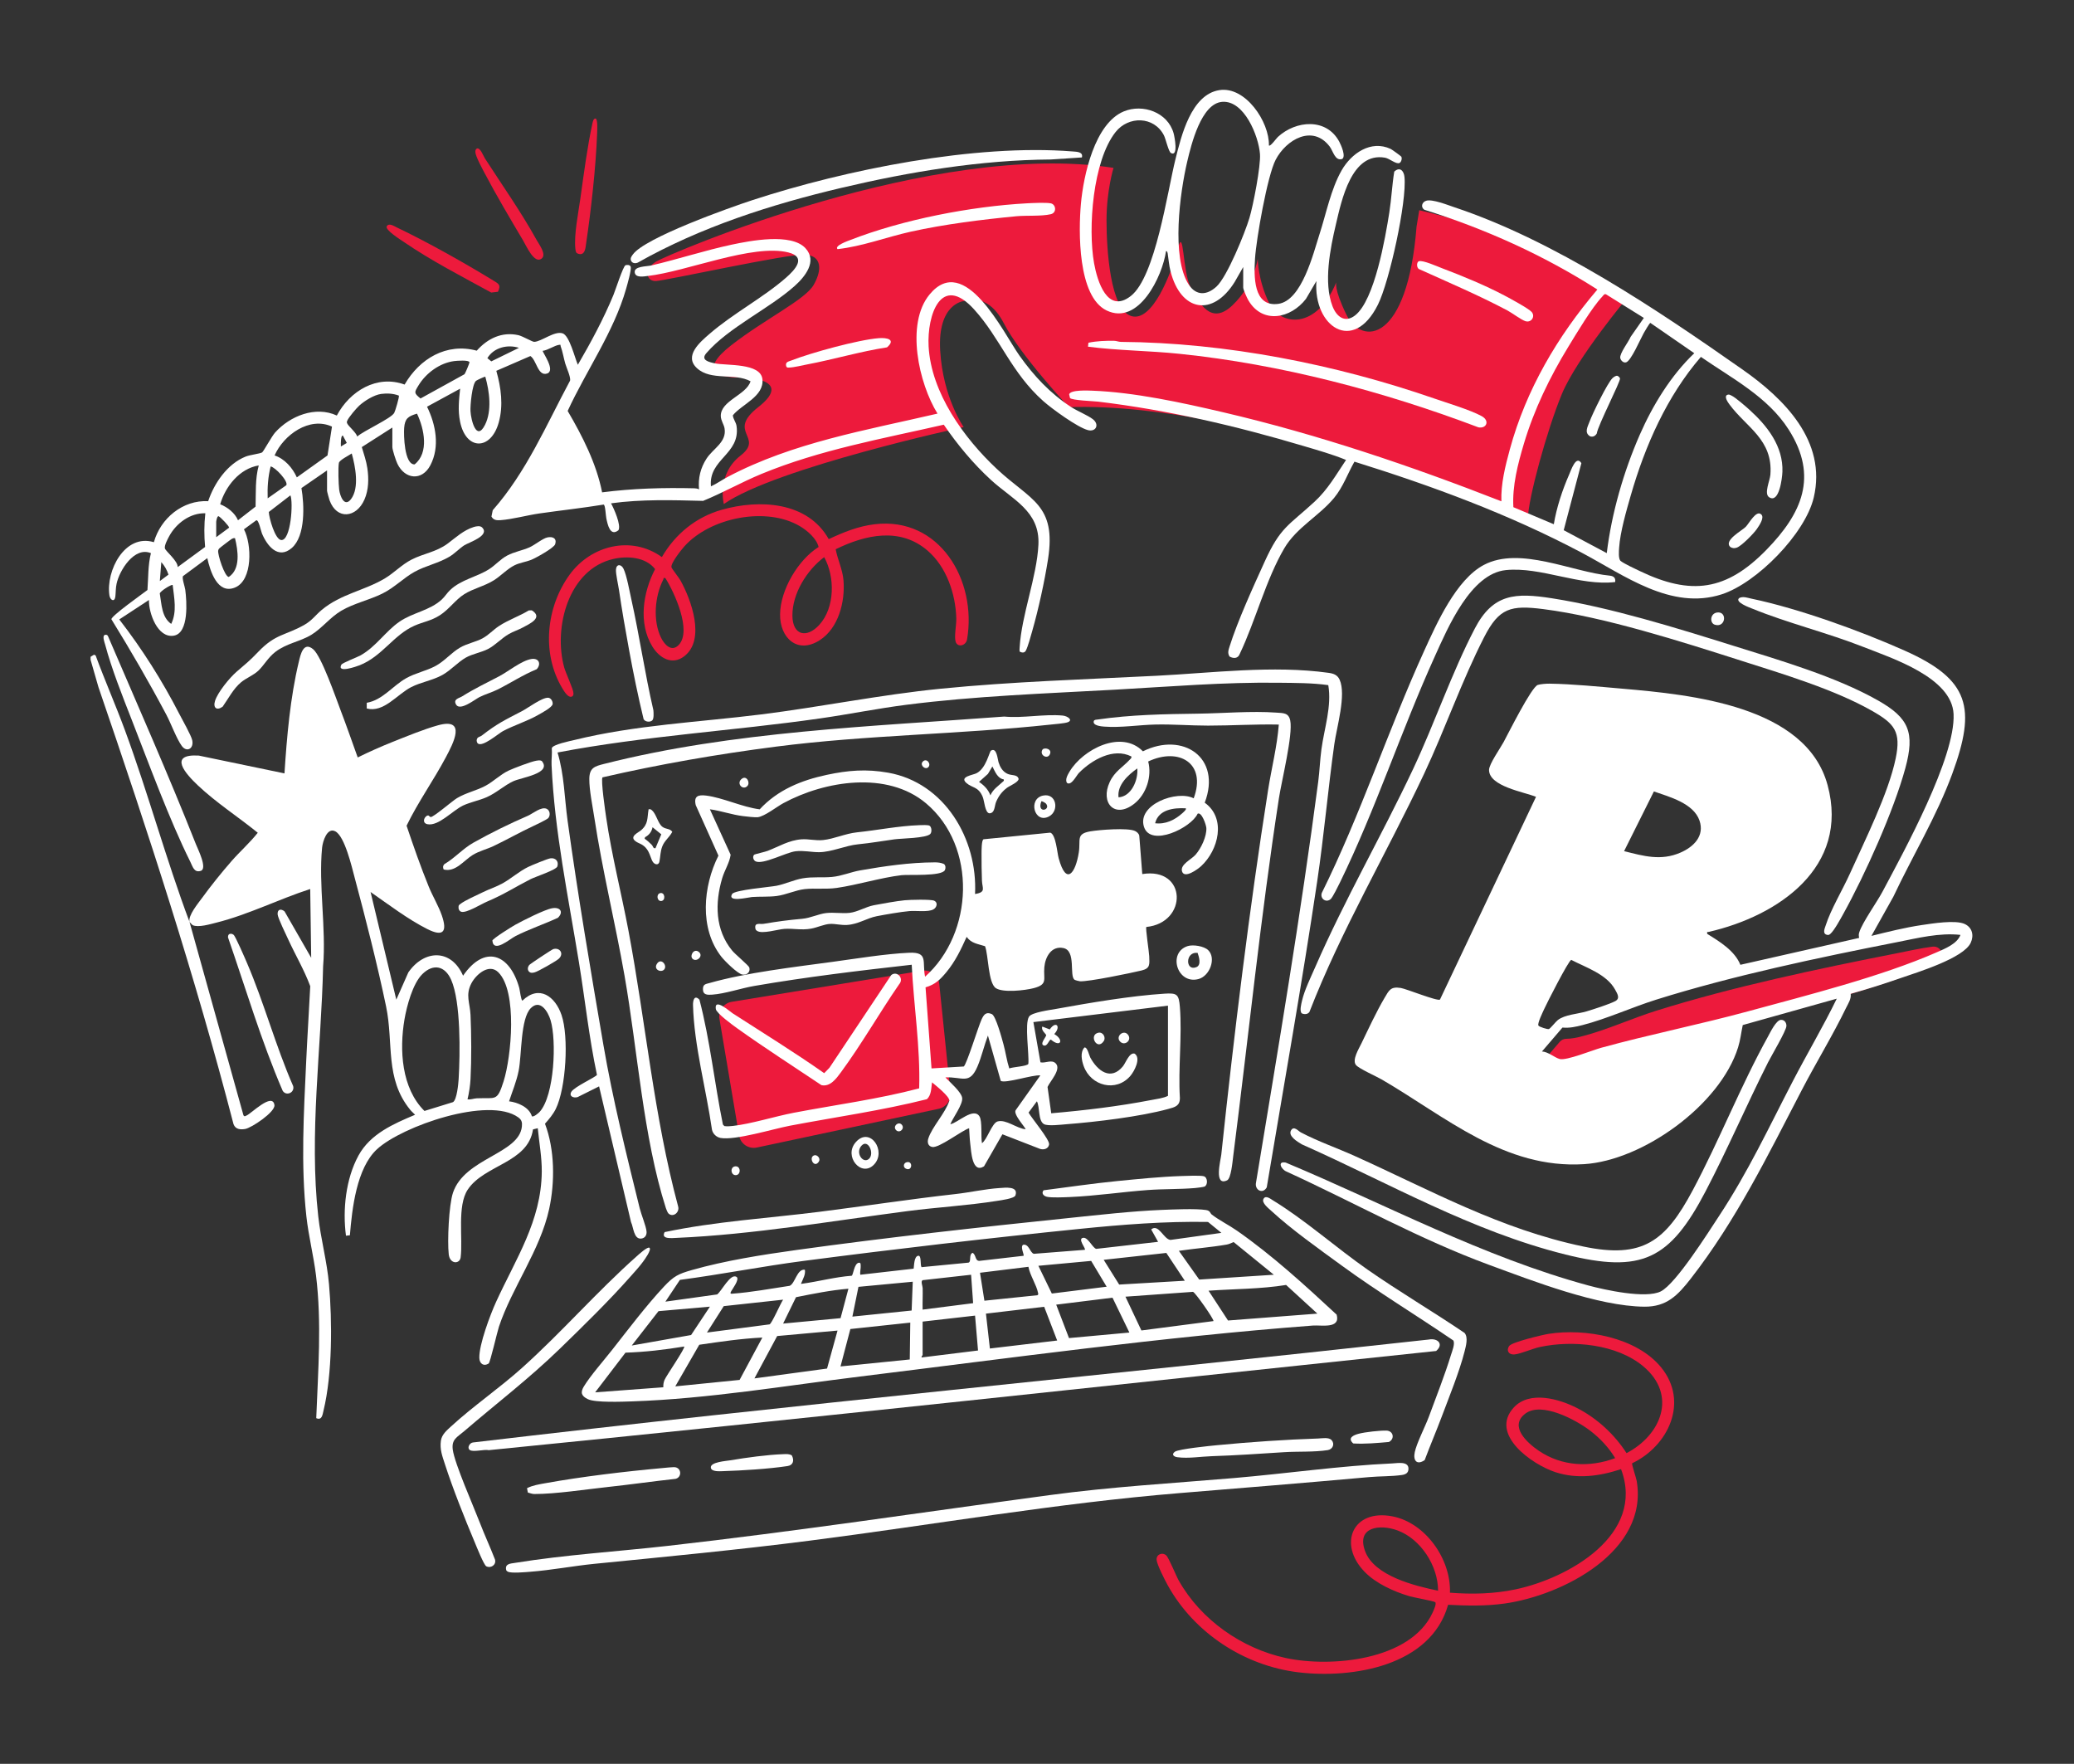 <svg width="608" height="517" viewBox="0 0 608 517" fill="none" xmlns="http://www.w3.org/2000/svg">
<rect x="0" y="0" width="608" height="517" fill="#333333" stroke="none"/>
<g clip-path="url(#clip0_8296_1507)">
<path d="M270.311 284.523L214.511 293.64C212.128 294.029 210.516 296.286 210.916 298.668L216.664 332.812C217.075 335.259 219.441 336.869 221.868 336.352L275.197 324.995C277.375 324.53 278.853 322.499 278.625 320.283L275.348 288.382C275.091 285.885 272.787 284.119 270.311 284.523Z" fill="#ED1A3C"/>
<path d="M477.435 86.794C477.435 86.794 462.287 104.839 457.868 115.483C453.45 126.126 447.927 146.498 447.927 151.868C447.927 151.868 366.823 117.593 313.334 119.333C313.334 119.333 299.132 104.17 294.24 94.693C289.349 85.216 282.5 88.259 282.5 88.259C282.5 88.259 274.808 88.945 275.62 102.77C276.432 116.594 282.5 125.176 282.5 125.176C282.5 125.176 227.338 137.129 212.19 147.738C212.19 147.738 209.982 139.076 217.081 133.548C224.181 128.021 212.82 126.758 222.288 119.333C231.756 111.908 221.5 110.604 216.293 110.624C211.086 110.645 204.459 108.908 214.4 101.168C224.341 93.427 236.017 87.899 238.543 83.479C241.069 79.059 240.908 74.949 236.02 74.633C231.131 74.318 195.251 82.234 192.311 82.374C189.37 82.514 188.681 78.898 192.311 76.688C195.941 74.478 273.73 40.992 326.431 49.207C326.431 49.207 324.384 55.878 324.381 64.545C324.378 73.213 325.485 90.746 331.638 92.641C337.792 94.535 343.332 80.296 345.224 73.028C347.116 65.761 346.582 79.737 349.091 84.318C351.599 88.899 354.993 95.482 361.304 89.481C367.614 83.479 368.713 75.852 368.713 75.852C368.713 75.852 368.721 81.985 372.033 88.814C375.345 95.643 386.004 96.721 391.757 82.69C391.757 82.69 390.922 84.552 394.756 92.325C399.213 101.358 412.585 100.539 415.269 66.422L416.058 61.622C416.058 61.622 456.572 70.573 477.438 86.797L477.435 86.794Z" fill="#ED1A3C"/>
<path d="M566.499 277.478C569.407 277.098 570.514 281.175 567.825 282.348C567.801 282.359 567.775 282.368 567.752 282.38C551.398 289.536 529.831 294.944 512.425 299.685C498.151 303.57 483.592 306.456 469.373 310.367C466.865 311.057 459.228 314.17 457.248 313.659C456.585 313.486 455.837 313.045 455.052 312.6C453.659 311.811 453.332 309.934 454.377 308.712L457.242 305.365C457.721 304.807 458.419 304.488 459.152 304.482C460.784 304.474 462.306 304.123 463.921 303.708C470.968 301.901 478.447 298.472 485.526 296.254C507.922 289.229 533.014 283.947 556.099 279.404C559.502 278.735 562.997 277.931 566.499 277.475V277.478Z" fill="#ED1A3C"/>
<path d="M55.553 270.222C55.121 268.299 58.041 264.838 59.203 263.236C61.776 259.69 64.992 255.697 67.877 252.396C70.347 249.572 73.233 247.041 75.566 244.085C69.81 239.414 63.412 235.304 58.012 230.206C54.578 226.964 49.046 220.927 58.275 221.468L83.396 226.689C84.091 215.914 85.081 204.473 87.601 193.966C88.092 191.917 88.93 187.883 91.818 190.309C94.248 192.353 98.471 204.581 99.858 208.211C101.604 212.78 103.208 217.414 104.866 222.015C108.181 220.384 111.583 218.858 115.017 217.49C119.065 215.879 124.298 213.716 128.419 212.585C136.909 210.249 132.846 217.931 130.726 221.918C127.14 228.668 122.543 235.096 119.188 242.022C121.22 248.035 123.3 254.025 125.694 259.897C126.822 262.663 128.548 265.513 129.52 268.313C131.176 273.081 129.979 274.695 125.259 272.312C119.576 269.448 113.864 265.089 108.636 261.453L116.177 293.003L119.705 285.02C124.371 278.296 132.271 278.048 135.752 285.987C142.083 276.785 149.411 279.527 152.22 289.562C152.404 290.22 152.749 293.295 153.155 293.293C158.049 288.56 162.757 292.033 164.623 297.522C166.799 303.924 165.937 318.929 162.923 325.045C162.149 326.618 160.926 328.073 159.763 329.371C162.643 336.966 162.704 346.455 160.99 354.356C158.364 366.464 150.094 377.371 146.257 388.889C145.748 390.409 143.713 399.354 143.249 399.658C141.818 400.596 140.565 399.725 140.518 398.033C140.413 394.133 143.719 385.34 145.418 381.618C151.16 369.04 158.709 357.882 158.823 343.415C158.858 339.185 158.058 334.885 157.649 330.69L156.25 331.035C154.802 340.889 141.955 341.368 137.107 348.706C133.962 353.465 135.74 363.05 135.042 368.537C134.783 370.58 131.877 370.595 131.55 367.648C131.115 363.757 131.579 353.251 132.788 349.615C136.173 339.454 152.121 338.238 152.991 330.225C153.125 328.991 152.953 328.252 151.951 327.524C143.301 321.239 117.859 330.085 110.529 336.837C104.51 342.386 103.205 354.333 102.574 362.068L101.423 362.199C100.413 354.59 101.359 345.508 105.103 338.676C108.572 332.347 115.35 329.412 121.682 326.749C121.226 326.24 120.674 325.811 120.242 325.279C112.769 316.108 115.429 305.766 113.183 294.997C110.64 282.798 107.205 269.313 103.97 257.243C103.134 254.13 101.084 245.144 98.295 243.673C95.874 242.396 94.598 246.69 94.423 248.459C93.343 259.427 95.655 272.064 94.721 283.234C94.186 307.397 90.589 332.397 93.296 356.514C94.043 363.182 95.86 369.721 96.45 376.418C97.411 387.328 97.437 402.727 94.858 413.374C94.546 414.66 94.414 416.408 92.709 415.674C93.243 401.704 94.359 387.775 92.639 373.825C91.923 368.028 90.454 362.334 89.815 356.511C88.153 341.365 89.07 326.115 89.768 310.961C90.104 303.682 90.586 296.374 90.951 289.057C89.198 284.315 86.605 279.957 84.508 275.382C83.878 274.008 81.454 269.079 81.386 268.001C81.29 266.498 82.365 266.273 83.416 267.135L91.228 280.734L90.939 260.578C81.705 263.563 72.891 268.053 63.45 270.427C61.662 270.877 58.138 271.938 56.487 271.175C56.35 271.111 55.571 270.284 55.556 270.219L71.367 326.892C71.708 327.401 71.895 327.117 72.295 326.957C73.621 326.422 79.894 320.072 80.452 323.893C80.75 325.925 73.712 330.608 71.875 330.912C70.438 331.149 69.051 331.035 68.461 329.523C57.229 286.195 43.372 243.7 28.867 201.424L26.551 193.385V192.508L27.561 191.897L28.031 192.107C30.736 199.474 33.919 206.694 36.632 214.055C43.454 232.571 48.67 251.858 55.556 270.219L55.553 270.222ZM123.814 285.517C120.984 288.303 119.237 294.909 118.574 298.791C117.053 307.728 117.681 318.962 124.43 325.63L132.794 323.045C133.939 322.376 134.374 317.632 134.455 316.246C134.888 308.906 135.133 293.67 132.256 287.177C130.457 283.111 127.041 282.339 123.814 285.517ZM137.055 322.221C137.998 322.376 138.88 321.958 139.797 321.92C145.389 321.683 145.711 322.987 147.629 316.953C149.907 309.791 151.753 290.556 146.058 284.964C143.357 282.313 139.578 285.596 138.208 288.183C136.374 291.647 137.776 293.918 137.937 297.525C138.194 303.258 138.237 310.534 137.937 316.249C137.834 318.175 137.513 320.347 137.052 322.221H137.055ZM155.917 327.179C156.396 327.524 157.865 326.276 158.224 325.872C162.538 321.052 163.209 304.962 161.399 299.013C160.631 296.488 158.364 292.749 155.616 295.488C152.553 298.537 152.988 309.078 152.051 313.808C151.417 317.012 150.225 319.786 149.235 322.803C151.791 323.121 155.117 324.51 155.92 327.176L155.917 327.179Z" fill="white"/>
<path d="M575.989 270.839C573.276 269.568 566.448 270.684 563.309 271.149C558.365 271.883 553.462 273.125 548.617 274.315L555.044 262.824C560.71 250.797 567.73 239.292 572.324 226.768C579.409 207.454 577.385 199.19 558.379 190.71C545.372 184.91 527.33 178.38 513.467 175.477C512.293 175.231 511.072 174.735 509.916 175.249C508.254 176.439 513.122 178.166 513.739 178.418C524.051 182.633 535.688 185.454 546.368 189.666C554.662 192.938 572.21 198.588 572.698 209.302C573.276 221.992 558.169 249.514 551.855 261.365C550.191 264.487 545.974 270.363 545.063 273.23C544.838 273.953 544.893 274.204 545.01 274.911L510.196 282.792C508.549 278.674 504.093 275.955 500.471 273.725C500.396 272.953 500.457 273.251 500.901 273.152C521.27 268.486 542.262 254.218 535.77 230.139C529.488 206.829 495.609 203.596 475.669 201.865C468.908 201.278 460.915 200.477 454.216 200.386C453.375 200.374 451.547 200.503 450.796 200.763C448.918 201.415 442.163 214.976 440.77 217.543C439.792 219.346 436.521 223.98 436.518 225.672C436.507 230.513 446.918 232.162 450.288 233.556L422.13 292.989C421.388 293.535 412.256 289.832 410.632 289.577C407.656 289.11 407.218 290.238 405.863 292.524C403.577 296.377 401.083 301.735 399.091 305.86C398.332 307.438 396.311 310.666 397.496 312.151C398.37 313.241 403.466 315.469 405.127 316.442C423.867 327.366 441.086 342.681 464.367 341.225C481.626 340.15 504.3 323.838 509.533 306.968C510.217 304.766 510.421 302.682 510.894 300.452L538.457 292.72C534.441 300.952 529.76 308.836 525.543 316.959C518.443 330.646 512.553 343.336 504.008 356.324C500.787 361.217 491.345 376.24 486.88 378.511C482.517 380.733 470.459 378.096 465.594 376.772C434.597 368.333 406.374 353.091 376.914 340.76C374.297 340.252 375.629 342.824 377.185 343.415C396.98 352.474 416.038 363.205 436.504 370.727C449.453 375.486 468.444 382.873 482.032 383.001C488.597 383.066 491.848 379.666 495.65 374.787C508.917 357.771 518.259 338.626 528.154 319.59C532.344 311.528 537.286 303.477 541.216 295.354C541.868 294.009 542.706 292.863 542.545 291.287C547.486 289.913 552.393 288.35 557.24 286.663C562.047 284.991 575.63 280.875 577.724 276.329C578.72 274.163 578.177 271.871 575.98 270.839H575.989ZM484.845 231.978C489.371 233.559 496.465 235.436 498.211 240.511C499.768 245.033 496.491 248.237 492.627 249.909C486.898 252.394 481.834 250.917 476.107 249.479L484.845 231.978ZM450.998 300.61C450.621 300.007 452.265 296.69 452.65 295.827C453.413 294.126 459.814 281.538 460.617 281.348C464.898 283.573 470.964 285.532 473.438 290.001C474.139 291.273 475.044 292.644 473.496 293.451C471.799 294.336 467.144 295.833 465.144 296.432C462.495 297.224 458.707 297.385 456.669 298.999C456.05 299.487 454.499 301.457 454.076 301.618C453.675 301.77 451.237 300.993 451 300.61H450.998ZM567.751 279.13C551.397 286.286 529.83 291.694 512.425 296.435C498.15 300.32 483.592 303.205 469.372 307.117C466.864 307.807 459.227 310.92 457.247 310.408C455.758 310.022 453.839 308.271 452.031 308.198L458.039 301.186C460.109 301.381 461.943 300.966 463.92 300.461C470.967 298.654 478.446 295.225 485.525 293.006C507.921 285.982 533.013 280.699 556.099 276.157C562.17 274.964 568.536 273.339 574.716 274.026C573.752 276.642 570.198 278.06 567.748 279.13H567.751Z" fill="white"/>
<path d="M285.843 262.04C289.172 261.502 287.934 260.377 287.861 258.108C287.776 255.518 287.715 252.788 287.744 250.21C287.753 249.418 287.712 246.19 288.348 245.995L307.9 244.056C309.53 244.594 309.892 249.853 310.345 251.525C312.596 259.833 315.315 255.843 316.253 249.874C316.84 246.126 315.336 244.407 319.666 243.671C322.239 243.232 330.667 242.563 332.744 243.574C333.284 243.837 333.871 244.337 333.982 244.957L334.861 256.197C348.009 254.08 348.254 270.491 336.047 271.705C335.769 272.032 336.862 279.109 336.9 280.284C336.978 282.693 337.23 283.833 334.639 284.459C331.573 285.201 319.033 287.803 316.571 287.616C316.285 287.595 315.248 287.323 315.035 287.186C313.373 286.122 315.572 278.671 311.732 277.881C308.213 277.159 306.414 280.498 306.148 283.514C305.833 287.075 307.302 288.537 302.962 289.653C300.474 290.293 294.037 291.033 291.94 289.633C289.657 288.11 289.788 280.024 288.772 277.343C286.707 276.659 284.774 276.551 283.375 274.604C281.681 278.34 280.066 281.778 277.42 284.961C275.584 287.171 274.17 288.557 271.326 289.399L273.078 313.162L282.528 312.598C283.387 311.972 286.786 300.922 287.732 298.85C288.354 297.482 289.017 296.447 290.769 297.245C291.946 297.78 293.739 304.512 294.172 306.085C294.811 308.426 295.127 310.864 295.871 313.171C296.844 312.726 301.216 312.557 301.467 311.806C301.73 308.947 300.322 300.066 301.665 297.985C302.48 296.722 307.903 296.026 309.571 295.722C319.374 293.945 331.535 291.878 341.385 291.252C345.053 291.018 345.588 291.413 345.888 295.181C346.569 303.72 345.348 313.153 345.888 321.789C345.929 324.194 344.384 324.522 342.457 325.051C334.274 327.299 321.241 328.86 312.666 329.518C311.104 329.637 307.188 330.14 306.031 329.485C304.282 328.494 304.872 324.446 303.969 322.8L301.525 326.115C302.439 327.734 307.754 334.063 307.547 335.44C307.354 336.712 306.023 337.098 304.904 336.756L293.862 332.467L288.465 341.865C284.952 344.067 284.713 337.463 284.426 335.18C284.248 333.759 284.21 332.131 284.096 330.687C281.83 331.447 275.289 336.551 273.294 336.191C272.015 335.96 271.793 334.762 272.14 333.692C273.256 330.254 277.131 326.282 278.302 322.625C278.37 321.347 274.325 318.167 273.221 317.249C272.976 318.927 273.066 320.914 271.737 322.18C258.54 325.507 244.975 327.41 231.594 329.95C226.667 330.886 215.503 334.321 211.222 333.54C210.027 333.321 208.952 332.327 208.716 331.096C207.031 319.353 203.471 306.459 203.158 294.614C203.12 293.164 203.579 291.501 205.045 293.018C208.179 305 209.443 317.462 211.925 329.614L212.352 330.061C213.187 330.187 214.01 330.111 214.843 330.02C220.222 329.427 227.152 327.217 232.753 326.15C244.981 323.82 257.445 322.177 269.46 319.011C269.825 306.944 267.865 294.845 267.272 282.772C251.847 284.508 236.395 286.353 221.095 288.993C217.246 289.656 212.553 291.276 208.824 291.536C207.396 291.635 206.07 291.667 206.07 289.931C206.07 288.455 206.87 288.452 208.047 288.119C218.692 285.09 232.838 283.45 243.968 281.939C250.959 280.989 259.627 279.559 266.536 279.258C272.26 279.01 270.283 281.965 271.188 286.28C285.451 273.584 286.477 248.079 271.472 235.459C260.079 225.877 241.83 228.838 229.667 235.401C227.669 236.479 224.211 239.256 222.15 239.531C221.411 239.631 218.765 239.324 217.86 239.213C214.565 238.815 211.391 237.655 208.108 237.207L214.189 250.531C213.867 252.899 212.419 255.051 211.73 257.36C209.534 264.721 209.63 272.564 214.662 278.659C215.526 279.705 219.486 282.997 219.658 283.573C220.056 284.912 218.928 285.903 217.605 285.645C216.157 285.365 212.454 281.676 211.467 280.419C204.969 272.149 206.099 259.754 210.611 250.792L203.956 235.985C203.328 233.308 204.697 232.904 207.019 233.194C211.937 233.808 217.629 236.582 222.71 237.219C227.99 231.516 234.877 228.721 242.326 227.125C248.617 225.78 253.973 225.345 260.371 226.482C276.909 229.423 286.628 245.872 285.837 262.037L285.843 262.04ZM342.396 294.763L302.942 299.584L305.012 311.379C306.478 311.712 308.268 310.455 309.492 311.689C311.221 313.431 307.804 316.945 307.091 318.602L308.172 326.314C318.005 325.463 327.829 324.291 337.519 322.423C339.107 322.116 341.032 321.897 342.396 321.201V294.763ZM304.983 315.214C302.839 314.939 294.759 317.652 293.377 316.819L289.613 303.527C288.515 306.406 287.753 309.774 286.558 312.577C284.202 318.105 282.084 315.539 277.137 315.799C278.364 317.082 281.836 320.073 282.064 321.809C282.315 323.712 279.33 327.65 278.589 329.523C280.755 329.141 285.364 324.452 287.128 327.205C288.013 328.588 287.499 333.207 287.872 335.078C289.35 334.087 290.778 329.205 292.425 328.711C294.878 327.977 298.152 330.81 300.632 330.982C300.886 330.78 296.812 326.498 297.787 325.352L304.983 315.211V315.214Z" fill="white"/>
<path d="M95.867 137.884L88.368 143.058C89.209 147.902 89.609 157.104 85.526 160.627C81.537 164.07 78.295 159.966 76.791 156.365C76.476 155.608 75.851 152.328 75.135 152.494L71.514 155.146C73.824 159.458 74.148 170.057 68.892 172.209C63.766 174.308 61.617 167.403 60.77 163.594L53.659 168.856C53.279 169.464 54.191 171.931 54.313 172.875C54.742 176.149 55.452 185.524 50.987 186.313C46.209 187.155 43.572 179.686 43.66 175.866L34.966 181.56C41.624 190.152 47.526 199.468 52.514 209.162C53.352 210.793 56.062 215.569 56.357 216.975C56.88 219.46 54.725 220.638 53.276 218.618C51.708 216.435 50.125 212.056 48.744 209.454C43.712 199.968 38.295 190.646 32.664 181.519C32.501 180.604 41.884 173.986 43.224 172.94C43.499 169.332 43.353 165.672 44.244 162.135C39.408 160.107 35.007 167.163 34.171 171.124C33.897 172.428 33.955 173.615 33.815 174.854C33.617 176.605 32.294 175.942 32.08 174.53C30.991 167.304 36.595 156.327 45.111 158.923C47.074 151.892 53.621 146.502 61.027 146.902C62.806 141.573 66.669 135.981 71.984 133.838C73.336 133.295 76.219 132.996 76.847 132.599C77.232 132.353 79.685 127.846 80.643 126.782C85.021 121.908 92.491 118.903 98.738 121.797C102.558 114.627 110.466 109.751 118.614 112.718C122.983 105.135 130.911 100.393 139.757 102.785C142.94 99.215 147.111 97.181 151.923 98.23C153.185 98.505 156.062 100.215 156.605 100.198C158.748 100.124 162.513 96.932 164.919 97.701C166.963 98.356 168.505 104.933 169.399 106.918C173.233 100.335 176.907 93.53 179.833 86.461C180.385 85.128 182.684 77.978 183.37 77.747C183.858 77.583 184.69 77.601 184.883 78.188C185.166 79.042 183.881 83.474 183.545 84.649C179.95 97.266 171.864 108.614 166.414 120.453C170.719 127.778 174.857 135.905 176.51 144.312C185.519 143.152 194.549 142.903 203.643 143.128C204.137 143.14 204.493 143.222 204.928 143.438C204.627 140.135 205.34 137.171 207.133 134.408C209.058 131.441 213.102 129.605 212.404 125.539C212.209 124.399 211.33 123.259 211.303 121.952C211.216 117.424 218.803 115.796 220.024 111.753C215.368 109.224 208.5 111.706 204.35 107.947C200.375 104.349 205.238 100.253 207.986 97.874C214.963 91.831 223.779 87.239 230.461 81.363C233.04 79.095 236.57 75.347 231.103 73.991C220.651 71.395 201.292 79.583 189.958 80.878C188.808 81.009 186.325 81.535 186.077 79.884C185.794 78.001 189.447 78.15 190.96 77.8C198.813 75.975 206.639 73.388 214.501 71.713C219.93 70.559 231.924 68.223 236.112 72.739C239.713 76.624 235.925 81.173 232.929 83.848C225.423 90.545 213.605 95.947 207.066 103.515C205.305 105.553 207.808 106.123 209.557 106.497C212.95 107.222 222.988 106.304 223.505 111.151C224.042 116.205 217.445 118.497 214.834 121.733C214.933 122.891 215.766 123.718 215.929 124.911C217.065 133.181 207.659 134.525 208.415 142.558C210.115 141.775 211.683 140.652 213.339 139.778C232.461 129.678 253.984 126.097 274.833 121.23C269.378 112.455 265.391 94.936 272.505 86.315C282.849 73.786 294.142 97.581 298.841 104.208C303.058 110.157 307.877 115.328 314.013 119.31C315.864 120.511 318.822 121.689 320.353 122.856C322.388 124.408 321.302 126.694 318.913 126.065C315.873 125.267 308.382 119.824 305.862 117.585C296.406 109.172 293.278 99.192 285.571 90.697C275.873 80.004 271.734 92.369 272.225 101.51C272.958 115.153 282.616 128.462 292.23 137.451C302.135 146.712 309.737 147.829 307.226 163.939C306.207 170.467 304.413 178.634 302.594 184.98C302.176 186.439 301.37 189.474 300.737 190.684C300.345 191.429 299.63 191.347 298.946 191.014C298.83 190.605 298.888 190.172 298.914 189.754C299.463 180.268 303.961 169.101 304.416 159.648C304.892 149.752 296.777 146.432 290.495 140.664C285.262 135.861 280.685 130.342 276.67 124.478C258.666 128.597 240.364 131.842 223.218 138.916C217.407 141.313 211.914 144.45 206.114 146.809C197.107 146.584 188.06 146.3 179.124 147.528C179.956 149.022 182.164 153.956 181.299 155.415C178.855 157.362 178.148 153.775 177.751 151.971C177.57 151.141 177.462 147.984 176.96 147.893C170.713 148.919 164.408 149.595 158.144 150.495C154.578 151.007 150.171 152.217 146.743 152.462C145.659 152.541 144.663 152.494 144.074 151.407L144.447 149.551C154.327 138.323 160.106 124.65 167.106 111.592C167.384 110.56 166.07 107.824 165.705 106.553C165.243 104.951 164.928 103.001 164.358 101.481C164.239 101.159 164.528 100.99 163.903 101.074C162.554 101.256 160.591 102.659 159.108 102.828C158.889 103.127 163.05 108.643 160.355 109.491C157.659 110.338 157.297 105.532 155.486 104.357L145.496 108.692C146.895 113.63 147.607 118.819 146.2 123.858C143.913 132.052 136.592 132.114 134.871 123.581C134.194 120.216 134.547 117.275 134.889 113.928L125.188 119.21C127.755 124.437 129.007 130.971 126.154 136.387C123.704 141.038 118.719 140.53 116.505 135.946C116.076 135.054 115.019 131.874 115.019 131.014V125.317L106.065 131.044C106.664 133.072 107.382 135.122 107.689 137.229C108.136 140.302 108.095 143.555 106.833 146.435C104.482 151.807 98.735 152.465 96.609 146.636C96.469 146.256 95.876 144.093 95.876 143.868V137.878L95.867 137.884ZM152.131 101.954C148.799 100.882 144.769 101.849 142.873 104.977L144.024 105.921L152.131 101.957V101.954ZM133.219 105.828C128.943 106.351 124.858 109.362 122.658 113.013C121.447 115.024 121.283 115.182 123.275 116.799L136.177 109.683C136.375 109.479 137.669 106.38 137.634 106.193C137.494 105.459 133.969 105.737 133.221 105.828H133.219ZM142.269 110.423C142.134 110.324 139.81 111.411 139.55 111.624C138.388 112.583 137.833 118.839 137.926 120.499C138.075 123.13 139.664 129.547 142.19 124.507C144.243 120.409 143.487 114.688 142.272 110.423H142.269ZM111.748 115.463C109.619 115.755 106.891 117.465 105.303 118.903C104.482 119.643 102.172 122.364 101.81 123.291C101.661 123.671 101.62 123.747 101.801 124.145C102.172 124.957 104.359 126.717 104.73 127.948C106.599 126.261 114.572 122.715 115.556 121.049C115.851 120.546 117.139 116.24 116.92 115.954C115.334 115.331 113.427 115.232 111.748 115.463ZM122.247 121.242C119.648 122.014 118.698 122.642 118.479 125.454C118.328 127.398 118.494 136.203 121.543 136.121C125.859 132.675 124.338 125.65 122.247 121.239V121.242ZM97.319 125.039C90.707 122.005 83.134 127.486 80.494 133.496C83.456 134.467 85.763 137.13 87.018 139.924L96.01 133.496L97.321 125.036L97.319 125.039ZM99.929 130.871L101.664 129.83L100.505 127.661C100.081 127.635 99.991 128.717 99.964 129.009C99.903 129.632 99.915 130.251 99.932 130.871H99.929ZM103.115 132.917C102.295 133.493 99.506 134.844 99.345 135.692C99.082 137.08 99.237 141.959 99.43 143.5C99.666 145.4 100.975 148.832 102.905 146.288C105.417 142.982 104.158 136.642 103.115 132.917ZM75.854 136.425C70.235 137.34 66.088 142.561 64.549 147.803C66.657 148.636 68.854 150.322 69.771 152.492L74.925 148.487C75.045 144.435 74.767 140.372 75.854 136.425ZM83.934 142.219C84.58 141.094 80.696 136.934 79.341 136.718C78.567 139.77 78.359 142.924 78.47 146.066L83.934 142.222V142.219ZM85.135 145.186L78.803 150.065C78.85 151.746 80.632 158.139 82.433 158.291C85.298 158.534 86.002 147.124 85.135 145.186ZM60.195 150.445C55.75 150.308 51.656 153.389 49.603 157.16C49.162 157.973 48.116 159.902 48.344 160.753C48.56 161.554 52.219 164.486 52.076 166.222L60.128 160.32C59.821 157.023 59.824 153.737 60.192 150.445H60.195ZM63.384 157.455L67.154 154.672C67.256 154.254 64.625 151.55 64.105 151.322C63.644 151.118 63.384 152.781 63.384 152.927V157.455ZM68.892 157.748C68.559 157.698 68.328 157.748 68.03 157.9C67.732 158.052 64.377 160.601 64.234 160.794C64.079 161.001 63.991 161.144 63.956 161.413C63.796 162.594 65.802 168.908 67.052 169.119C70.609 166.792 69.765 161.331 68.894 157.748H68.892ZM46.855 170.312L49.392 168.426C48.954 167.093 48.233 165.807 47.287 164.763L46.857 170.312H46.855ZM50.622 171.478C50.324 171.165 46.892 173.32 46.843 173.96C47.389 177.067 47.363 180.908 50.19 182.87C51.939 179.304 51.048 175.246 50.622 171.478Z" fill="white"/>
<path d="M355.259 356.014C357.461 357.703 360.294 359.098 362.622 360.723C373.071 368.017 382.509 376.681 391.843 385.331C393.037 389.573 387.377 388.339 384.878 388.529C340.649 391.876 296.142 398.056 252.089 403.476C230.025 406.191 207.606 409.995 185.355 410.755C182.514 410.851 174.541 411.176 172.339 410.109C170.426 409.182 170.082 408.156 171.159 406.384C173.101 403.192 176.974 398.804 179.409 395.709C184.12 389.719 189.47 382.642 194.619 377.14C197.501 374.065 198.78 373.416 202.825 372.261C212.535 369.493 223.507 367.768 233.527 366.377C259.833 362.723 287.101 359.72 313.539 356.99C322.259 356.09 331.788 354.997 340.497 354.637C343.785 354.502 350.549 354.193 353.542 354.666C354.85 354.874 354.696 355.581 355.253 356.011L355.259 356.014ZM358.06 361.366L354.138 358.162C341.545 357.937 328.956 358.934 316.442 360.203C289.522 362.933 262.392 366.084 235.559 369.586C223.419 371.171 211.437 373.547 199.315 375.146L195.063 381.525L210.216 379.412C211.475 378.578 214.109 373.124 215.908 374.261C216.997 374.948 214.483 378.058 214.208 378.757C214.039 379.186 214.276 379.221 214.641 379.195C220.271 378.786 225.916 377.719 231.494 376.883C233.118 376.187 233.641 371.837 235.956 372.176C236.175 373.58 235.442 374.749 234.943 375.977C234.78 376.374 234.674 376.336 235.223 376.26C240.039 375.608 244.802 374.293 249.676 373.933C250.144 373.735 250.389 370.306 251.761 370.124C252.381 370.042 252.281 370.604 252.313 370.966C252.386 371.779 252.051 372.767 252.2 373.638L267.838 371.858C267.993 370.899 267.949 368.274 269.164 368.075C270.207 367.906 269.693 370.762 270.151 371.419L283.921 370.089C284.829 369.797 283.921 367.73 285.121 367.213C286.204 367.818 285.787 369.619 287.142 369.569L300.056 368.084C300.336 367.827 298.987 365.4 299.945 364.851C301.662 364.515 301.968 367.277 303.099 367.502L318.036 366.33C318.413 365.988 315.706 362.971 317.61 362.805C319.012 362.682 320.393 365.918 321.389 366.049L339.501 363.991L337.474 360.358C339.647 358.542 341.116 363.228 343.119 363.433L358.063 361.36L358.06 361.366ZM373.433 373.638L361.64 364.053C360.931 364.342 360.364 364.667 359.579 364.801C354.961 365.596 350.225 365.944 345.59 366.631L351.559 375.053L373.433 373.638ZM347.33 375.392L341.913 367.245L323.55 369.262L328.091 376.517L347.333 375.392H347.33ZM324.417 377.143L319.879 369.581L304.407 371.016L308.347 379.145L324.417 377.146V377.143ZM301.489 371.311L287.291 373.056L288.581 381.25L304.127 379.639C304.497 379.379 304.354 379.221 304.29 378.888C303.881 376.71 301.887 373.673 301.489 371.311ZM284.683 373.638L270.455 375.231C269.856 375.626 270.461 376.874 270.481 377.57C270.539 379.663 270.408 381.771 270.469 383.861L285.276 381.972L284.68 373.635L284.683 373.638ZM267.572 375.684L251.659 377.184L249.881 385.907L267.251 384.127L267.575 375.684H267.572ZM386.195 385.03L377.025 376.631C369.54 377.842 361.865 377.783 354.293 378.315L359.999 387.05L386.195 385.033V385.03ZM248.718 377.734C243.546 378.163 238.436 379.201 233.351 380.218L229.575 387.95L246.414 386.366L248.716 377.734H248.718ZM334.604 389.967L355.741 387.219C355.843 386.606 350.414 378.83 349.728 378.649L329.928 380.069L334.604 389.967ZM326.14 380.364L309.626 382.405L313.381 392.204L331.084 390.581L326.137 380.364H326.14ZM229.575 380.946L212.17 382.838L207.243 390.581L225.598 388.184C226.313 387.877 228.81 382.016 229.575 380.946ZM208.114 382.992L193.039 384.311L185.203 394.381L202.597 391.309L208.114 382.992ZM306.107 383.028L289.031 385.036L290.191 395.261L309.912 392.92L306.104 383.03L306.107 383.028ZM270.469 387.372V397.159C270.469 397.249 270.069 397.571 270.18 397.886L286.712 395.843L285.842 385.618L270.469 387.372ZM266.702 398.474L266.851 387.667L249.288 389.549L246.4 400.514L266.702 398.474ZM245.526 390.002L227.832 391.604L221.165 404.022L242.451 401.134L245.526 390.002ZM223.484 392.046C217.301 392.35 211.119 393.262 204.992 394.159L197.962 406.358L216.816 404.464L223.484 392.049V392.046ZM200.57 394.677C194.881 395.612 189.134 396.293 183.361 396.475L174.468 408.109L194.449 406.621C194.438 405.794 194.499 405.268 194.8 404.49C195.232 403.373 201.005 395.042 200.57 394.677Z" fill="white"/>
<path d="M360.45 192.443C359.807 191.426 360.125 190.534 360.447 189.511C362.83 181.937 367.423 171.928 370.77 164.561C375.361 154.456 377.759 154.067 385.328 147.089C389.285 143.441 391.624 139.225 394.6 134.814C390.617 133.174 386.301 131.964 382.133 130.725C362.438 124.863 342.39 120.178 321.95 117.728C320.619 117.567 314.127 117.348 313.668 116.649L313.426 115.579C313.814 114.202 319.001 114.468 320.21 114.512C332.56 114.977 346.534 118.026 358.589 120.844C386.312 127.319 413.664 136.577 440.141 146.937C439.951 141.874 441.279 136.615 442.605 131.745C447.386 114.176 456.594 98.595 468.275 84.862C452.447 74.75 435.439 67.1 417.531 61.473C416.407 60.687 416.862 59.228 418.083 58.845C419.882 58.278 424.432 60.108 426.368 60.751C455.636 70.494 485.555 90.588 510.828 108.312C522.988 116.839 535.607 129.275 531.706 145.829C529.206 156.432 515.007 170.873 504.757 174.19C489.851 179.014 476.09 168.563 463.641 161.977C442.401 150.74 419.967 142.464 397.062 135.32C395.047 138.86 393.742 142.722 391.119 145.908C386.727 151.246 380.095 154.59 376.503 160.694C371.132 169.826 368.042 181.995 363.443 191.651C362.929 193.06 361.629 193.083 360.452 192.443H360.45ZM481.902 93.19L470.869 86.306C470.334 85.99 470.057 86.569 469.73 86.911C466.704 90.086 462.172 97.701 459.739 101.679C454.331 110.525 449.708 120.078 446.732 130.061C444.959 136.004 443.289 142.421 443.651 148.659L455.507 153.657C456.305 148.776 458.022 143.599 460.014 139.059C460.595 137.737 462.037 133.315 463.588 135.756L458.41 155.406L471.029 162.126C472.443 150.457 475.979 138.211 480.693 127.456C484.489 118.792 489.851 110.031 496.685 103.53L483.809 94.646C483.543 94.707 482.127 97.174 481.852 97.657C480.906 99.314 478.161 105.798 476.689 106.207C475.906 106.427 475.124 105.675 474.986 104.939C474.738 103.614 477.448 100.156 478.012 98.753L481.902 93.184V93.19ZM498.621 104.608C488.674 116.111 482.246 130.669 478.053 145.253C476.762 149.74 474.96 155.943 474.653 160.527C474.586 161.527 474.385 163.865 475.115 164.436C476.157 165.251 479.291 166.698 480.637 167.347C495.779 174.632 506.097 173.199 517.872 161.115C528.175 150.544 533.143 139.702 524.367 125.928C518.214 116.275 507.747 110.931 498.621 104.608Z" fill="white"/>
<path d="M163.444 220.562C165.415 227.052 165.471 233.874 166.388 240.528C169.41 262.432 173.146 284.414 176.878 306.21C179.611 322.159 183.656 338.468 187.54 354.189C187.999 356.04 189.395 359.364 189.538 360.966C189.637 362.076 189.038 362.95 187.911 363.041C185.776 363.214 185.697 359.65 184.991 358.221L175.625 318.426L169.32 321.572C168.143 321.917 166.721 321.341 167.489 320.02C168.356 318.532 174.866 315.608 174.997 315.041C172.69 304.176 171.519 293.108 169.735 282.146C166.604 262.911 162.574 243.79 161.692 224.222C161.619 222.57 161.902 220.939 161.756 219.302C162.045 218.2 167.103 217.215 168.371 216.902C186.211 212.502 204.82 211.69 223.008 209.418C240.656 207.214 258.137 203.616 275.832 201.862C296.87 199.778 318.002 199.143 339.069 198.073C355.464 197.24 373.159 194.937 389.492 197.217C390.926 197.419 392.08 197.816 392.716 199.228C394.717 203.648 391.849 213.184 391.16 218.115C389.291 231.492 388.128 244.977 386.14 258.339C381.686 288.273 376.348 318.231 371.351 348.03C370.186 350.114 367.744 348.819 368.206 346.624C374.666 307.529 381.286 268.448 386.44 229.139C386.855 225.973 386.954 222.743 387.387 219.577C388.231 213.4 390.441 207.042 389.393 200.818C384.604 200.152 379.826 200.184 375.007 200.12C358.922 199.897 342.661 201.277 326.596 202.166C306.288 203.288 285.901 203.999 265.718 206.577C257.246 207.659 248.847 209.366 240.396 210.576C214.787 214.248 188.857 215.695 163.438 220.562H163.444Z" fill="white"/>
<path d="M364.442 78.285L361.954 82.643C355.503 92.989 346.134 91.355 343.126 79.451C342.676 77.671 342.609 76.156 342.326 74.411C342.282 74.148 342.203 73.534 341.821 73.61C340.781 80.986 333.813 95.538 324.404 91.001C315.891 86.897 316.156 67.708 316.875 59.734C317.622 51.426 320.911 36.196 329.438 32.656C335.028 30.335 342.346 32.922 344.052 39.075C344.312 40.016 345.515 46.065 343.26 44.846C342.554 44.465 341.748 40.7 341.187 39.625C338.267 34.032 330.805 33.933 327.035 38.704C320.347 47.164 318.896 66.893 320.733 77.174C321.664 82.389 324.637 92.141 331.518 86.747C338.708 81.111 342.232 56.147 344.575 46.731C346.286 39.853 349.174 27.712 357.468 26.415C365.09 25.222 372.154 35.684 371.988 42.641C372.368 43.083 374.193 40.525 374.593 40.157C379.899 35.252 388.891 34.506 392.632 41.569C393.143 42.533 394.638 45.872 393.453 46.599C391.368 47.275 390.81 44.276 389.805 42.954C384.82 36.4 377.078 40.867 373.965 46.828C371.53 51.49 368.267 70.105 367.914 75.788C367.607 80.752 367.289 90.074 374.719 89.066C381.672 88.121 385.001 74.245 386.844 68.562C388.774 62.604 390.159 55.445 393.301 49.941C396.137 44.971 401.866 40.94 407.678 43.65C408.06 43.828 410.695 45.746 410.794 45.913C411.089 46.418 410.808 47.494 410.277 47.763C409.31 48.254 407.36 46.45 406.002 46.217C396.177 44.521 393.289 58.69 391.622 65.773C389.957 72.841 387.951 82.819 390.623 89.752C391.791 92.784 394.221 94.786 397.232 92.459C402.991 88.001 406.133 69.565 407.284 62.271C407.911 58.292 408.084 54.279 408.729 50.309C410.286 48.827 411.527 49.953 411.723 51.847C412.47 59.085 407.295 82.573 403.946 89.294C396.691 103.845 384.96 95.649 385.909 82.377L382.843 87.61C378.407 93.36 370.122 95.114 365.957 88.013C365.563 87.341 364.451 84.897 364.451 84.274V78.285H364.442ZM358.289 29.852C352.124 30.337 349.215 42.381 348.05 47.316C345.912 56.366 343.295 75.455 348.482 83.406C350.675 86.768 353.818 86.578 356.621 83.994C359.749 81.111 364.95 68.308 366.267 63.914C367.365 60.257 369.634 48.643 369.366 45.135C368.965 39.87 364.751 29.344 358.289 29.852Z" fill="white"/>
<path d="M478.462 428.902C478.298 429.186 479.653 433.193 479.799 434.041C483.342 454.749 457.996 467.632 441.113 470.003C435.518 470.789 430.138 470.661 424.517 470.377C419.464 488.352 396.478 492.088 380.577 490.162C364.795 488.25 350.097 478.656 342.346 464.691C341.526 463.215 339.195 458.678 339.067 457.228C338.926 455.647 340.641 454.884 341.838 455.854C342.597 456.468 344.75 461.832 345.535 463.23C352.039 474.8 364.05 483.193 376.906 485.97C390.074 488.814 413.466 486.756 419.975 472.669C420.235 472.105 421.257 469.944 420.711 469.602C420.116 469.228 414.544 468.264 413.165 467.854C408.612 466.498 403.335 464.133 399.997 460.669C392.15 452.522 396.557 442.168 408.25 444.468C417.937 446.374 425.422 457.085 425.054 466.834C431.528 467.331 437.877 467.199 444.252 465.864C459.722 462.622 482.439 449.853 475.214 430.618C468.909 432.693 462.379 433.608 455.934 431.492C449.17 429.273 436.476 420.433 443.794 412.523C448.423 407.518 457.137 410.038 462.373 412.734C468.185 415.727 473.293 420.425 476.823 425.923C487.004 420.623 491.767 408.913 481.762 400.506C473.976 393.96 461.033 392.759 451.442 394.814C449.273 395.279 445.789 396.819 444.016 396.995C442.243 397.17 441.499 395.808 442.433 394.504C443.239 393.379 452.196 391.242 453.995 390.961C464.704 389.283 479.752 391.929 486.977 400.804C495.213 410.924 489.051 423.883 478.456 428.899L478.462 428.902ZM473.491 427.391C471.625 424.301 469.076 421.579 466.217 419.387C462.064 416.2 451.883 410.673 447.094 414.388C442.319 418.092 447.736 422.95 451.121 425.242C457.85 429.796 465.98 430.191 473.491 427.391ZM421.573 466.249C421.599 459 416.5 451.084 409.681 448.578C404.533 446.687 397.559 447.485 400.178 454.644C402.85 461.952 414.824 464.849 421.573 466.249Z" fill="#ED1A3C"/>
<path d="M381.628 297.031C380.895 296.374 381.494 294.193 381.698 293.298C382.411 290.197 384.271 286.429 385.565 283.462C394.212 263.63 405.084 244.878 414.289 225.336C420.565 212.012 425.62 197.121 432.349 184.22C437.69 173.977 444.246 173.682 454.99 175.366C472.136 178.055 491.317 184.013 507.945 189.219C521.604 193.496 538.18 198.296 550.554 205.314C559.621 210.459 561.4 214.695 558.555 225.16C555.156 237.669 546.693 256.474 540.359 267.889C539.558 269.331 537.71 272.748 536.577 273.721C536.188 274.055 535.984 274.122 535.482 273.976C534.188 273.599 534.968 272.02 535.227 271.193C536.664 266.65 540.227 260.681 542.289 256.103C546.69 246.328 553.594 232.571 555.726 222.31C557.358 214.45 555.366 212.114 548.915 208.425C537.809 202.075 522.547 197.524 510.267 193.601C492.923 188.061 470.281 180.809 452.426 178.535C442.883 177.318 439.477 178.192 435.109 186.702C428.579 199.418 423.629 213.736 417.484 226.794C406.492 250.16 393.236 272.476 383.856 296.631C383.33 297.353 382.361 297.353 381.634 297.028L381.628 297.031Z" fill="white"/>
<path d="M242.941 158.025C247.277 155.996 251.594 154.233 256.406 153.66C275.421 151.401 286.44 170.069 283.505 187.383C283.178 189.321 280.73 189.833 280.167 188.146C279.664 186.64 280.394 183.173 280.342 181.25C280.137 174.047 277.471 166.166 271.922 161.392C263.842 154.441 253.731 156.709 244.982 160.992C245.551 164.026 247.026 166.97 247.277 170.147C247.768 176.4 245.832 184.112 240.283 187.664C233.785 191.82 228.619 187.012 228.681 180.092C228.742 172.916 233.972 164.079 239.977 160.331C239.381 157.87 236.755 155.596 234.594 154.292C224.712 148.343 208.13 151.678 200.566 160.214C199.69 161.202 196.536 165.157 196.849 166.289C196.971 166.736 199.001 169.273 199.465 170.104C202.64 175.781 206.912 187.5 200.581 192.364C197.009 195.109 193.283 192.852 191.236 189.494C187.057 182.639 188.493 173.609 192.042 166.809C189.282 163.249 183.926 162.889 179.796 163.836C166.664 166.847 162.166 183.934 165.402 195.65C165.884 197.389 168.106 202.008 168.106 203.18C168.106 203.516 168.098 203.829 167.82 204.066C166.675 204.893 165.329 202.552 164.85 201.757C158.691 191.531 160.093 177.932 166.979 168.452C173.229 159.846 185.106 156.855 194.03 163.287C197.955 156.511 204.059 151.544 211.596 149.413C222.606 146.3 236.712 146.969 242.944 158.016L242.941 158.025ZM241.612 163.304C236.571 167.09 232.255 173.942 232.296 180.437C232.334 186.234 236.469 187.196 240.163 183.168C244.798 178.11 244.807 169.075 241.612 163.304ZM195.055 169.437C194.302 169.297 194.609 169.548 194.454 169.849C191.948 174.752 191.332 181.899 193.791 186.927C194.784 188.956 196.884 191.253 198.986 189.023C202.897 184.878 197.66 173.571 195.053 169.44L195.055 169.437Z" fill="#ED1A3C"/>
<path d="M137.704 424.994C136.834 424.362 137.704 422.842 138.724 422.792C231.968 411.757 325.493 402.946 418.828 392.633C421.482 392.119 423.349 394.004 420.998 395.986C328.437 405.703 235.911 415.838 143.288 425.055C141.948 424.742 138.706 425.721 137.704 424.994Z" fill="white"/>
<path d="M196.013 355.733C195.716 355.482 195.33 354.5 195.196 354.079C188.531 333.198 186.914 307.774 183.079 285.946C180.363 270.482 176.587 255.17 174.228 239.648C173.716 236.292 172.726 231.539 172.759 228.274C172.794 225.032 174.368 224.596 177.069 223.912C214.891 214.306 255.627 212.95 294.386 210.033C299.97 210.559 306.027 209.232 311.523 209.737C313.003 209.875 314.738 211.138 312.895 211.734C311.958 212.035 309.198 212.254 308.027 212.38C281.247 215.262 254.181 215.403 227.44 218.849C210.388 221.047 193.362 223.994 176.625 227.847C176.088 228.619 177.46 237.973 177.706 239.648C179.332 250.742 182.162 261.774 184.239 272.801C189.311 299.738 191.683 327.185 198.811 353.672C199.243 355.33 197.383 356.894 196.013 355.733Z" fill="white"/>
<path d="M408.176 428.94C409.633 428.876 412.869 428.227 412.898 430.451C412.913 431.729 412.095 432.167 410.965 432.331C407.94 432.775 404.488 432.667 401.424 432.945C382.95 434.611 364.517 436.105 346.028 437.619C309.663 440.598 273.425 446.965 237.221 451.598C216.267 454.279 195.351 456.275 174.328 458.363C168.043 458.985 161.761 460.21 155.471 460.695C154.116 460.801 149.767 461.213 148.85 460.652C148.509 460.441 148.418 460.4 148.348 459.965C148.088 458.342 149.703 458.295 150.868 458.108C165.765 455.702 180.811 454.796 195.787 453.104C233.123 448.883 270.297 443.282 307.499 438.254C325.836 435.775 343.338 434.79 361.684 433.234C377.025 431.934 392.868 429.63 408.179 428.94H408.176Z" fill="white"/>
<path d="M522.126 298.929C523.139 298.902 523.732 299.797 523.691 300.744C523.63 302.156 519.252 309.514 518.297 311.408C512.045 323.817 506.426 336.875 500.036 349.106C489.52 369.239 481.267 373.29 458.926 367.713C431.346 360.829 407.42 346.888 381.645 335.42C380.476 334.709 377.448 333.002 378.499 331.274C379.332 329.903 380.599 331.523 381.35 331.918C386.384 334.566 391.918 336.475 397.12 338.819C419.557 348.94 439.687 360.232 464.157 365.365C481.597 369.025 488.253 363.839 496.266 348.811C504.046 334.221 510.225 318.383 518.297 303.808C519.004 302.533 520.689 298.958 522.126 298.923V298.929Z" fill="white"/>
<path d="M374.884 212.377C367.96 212.228 361.056 212.687 354.132 212.684C349.053 212.684 343.896 212.257 338.762 212.365C333.835 212.471 328.628 213.35 323.681 212.973C322.881 212.912 320.253 212.704 320.65 211.366C320.776 210.942 321.313 210.962 321.658 210.913C331.517 209.474 341.335 209.311 351.232 209.179C358.577 209.08 366.961 208.346 374.157 208.875C376.225 209.027 377.758 208.884 378.237 211.193C379.087 215.292 375.713 228.852 374.934 233.898C369.543 268.813 365.983 303.954 361.509 338.983C361.319 340.459 360.904 345.408 359.733 345.964C355.75 347.852 357.861 339.986 358.028 338.398C361.792 302.957 366.199 266.755 371.745 231.559C372.752 225.16 374.385 218.837 374.887 212.374L374.884 212.377Z" fill="white"/>
<path d="M473.496 170.601C463.015 171.825 451.728 166.067 441.448 167.099C431.136 168.133 424.44 183.975 420.658 192.315C410.764 214.125 403.334 237.105 392.824 258.64C392.359 259.59 390.698 262.972 390.117 263.507C388.791 264.729 386.91 263.428 387.48 261.745C398.881 238.742 406.85 214.189 417.466 190.85C421.169 182.709 426.884 169.858 435.011 165.578C445.595 160.004 460.865 167.68 472.004 168.741C473.119 168.888 473.66 169.42 473.496 170.598V170.601Z" fill="white"/>
<path d="M349.934 234C353.78 223.631 345.538 218.969 336.596 223.199C337.744 227.534 336.059 232.793 332.511 235.579C326.775 240.081 322.47 235.33 325.321 229.212C326.804 226.031 329.132 224.912 331.24 222.611C331.503 222.325 331.772 222.199 331.667 221.728C326.392 219.048 320.038 222.76 316.297 226.546C315.549 227.303 314.083 230.39 312.798 229.484C312.132 228.545 313.035 227.017 313.566 226.131C317.465 219.632 328.723 213.76 335.046 220.217C346.736 214.412 358.216 221.989 353.169 235.278C359.562 239.858 357.199 249.172 352.124 253.864C351.175 254.741 347.203 257.69 346.517 255.404C345.909 253.378 349.224 251.967 350.512 250.487C352.098 248.669 353.78 245.15 353.645 242.7C353.596 241.799 352.287 237.906 351.093 238.499C349.227 242.656 337.338 248.377 335.373 242.387C333.223 235.833 345.071 231.475 349.936 233.994L349.934 234ZM327.896 233.705C331.664 233.483 333.711 228.613 333.404 225.233C330.709 227.148 327.476 230.054 327.896 233.705ZM347.615 236.921C344.113 236.722 339.613 237.268 338.626 241.3C341.646 241.674 344.391 240.355 346.593 238.371C346.812 238.175 347.948 237.207 347.615 236.921Z" fill="white"/>
<path d="M317.163 46.147L308.043 46.746C287.431 46.898 266.687 50.338 246.686 55.056C226.1 59.912 205.406 66.542 186.949 76.984C186.149 77.299 185.308 77.174 184.952 76.323C184.759 75.613 185.121 75.168 185.492 74.633C188.921 69.699 214.015 60.801 220.653 58.635C247.944 49.724 285.795 42.115 314.424 44.387C315.665 44.486 317.592 44.483 317.163 46.147Z" fill="white"/>
<path d="M190.419 365.754C191.027 366.397 188.962 369.192 188.51 369.817C187.47 371.259 185.969 372.869 184.769 374.229C178.572 381.244 170.929 388.713 164.18 395.267C155.063 404.119 145.58 411.325 136.045 419.516C134.004 421.267 132.333 421.869 132.728 424.888C133.259 428.963 138.808 441.478 140.604 446.164C142.02 449.856 143.688 453.434 145.116 457.123C145.536 458.649 143.93 459.769 142.56 459.093C141.863 458.748 139.707 453.338 139.237 452.218C136.244 445.117 132.728 436.295 130.377 429.007C129.638 426.713 128.905 424.815 129.247 422.307C129.498 420.469 130.993 419.229 132.275 418.054C138.714 412.14 146.383 406.902 153.01 400.959C164.636 390.532 174.982 378.593 186.646 368.23C187.157 367.774 189.923 365.228 190.419 365.751V365.754Z" fill="white"/>
<path d="M318.948 101.618L319.077 100.457C321.559 99.949 324.076 99.861 326.603 99.893C327.289 99.902 327.923 100.206 328.609 100.209C359.372 100.428 391.557 106.783 420.568 116.842C424.411 118.175 430.976 120.134 434.338 121.961C436.852 123.329 435.742 125.72 433.395 125.252C405.432 114.673 375.565 106.786 345.731 103.702C336.821 102.781 327.812 102.764 318.945 101.615L318.948 101.618Z" fill="white"/>
<path d="M429.318 390.675C430.492 391.967 429.718 394.642 429.324 396.2C427.866 401.97 424.803 409.486 422.662 415.198C421.056 419.48 419.245 423.681 417.648 427.967C415.405 429.507 414.202 428.189 414.745 425.625C415.309 422.959 417.823 418.109 418.895 415.201C421.039 409.386 423.55 403.04 425.352 397.164C425.688 396.071 426.576 393.943 426.073 392.923C415.215 385.509 403.978 378.716 393.351 370.96C386.812 366.187 378.582 360.364 372.712 354.938C371.88 354.169 369.809 352.591 370.379 351.442C370.995 350.196 372.441 351.392 373.177 351.839C382.533 357.543 391.756 365.766 400.891 372.127C410.169 378.587 419.949 384.349 429.318 390.675Z" fill="white"/>
<path d="M194.836 361.141C209.744 358.004 225.021 357.101 240.122 355.201C253.509 353.517 266.759 351.474 280.181 349.977C284.342 349.512 288.831 348.495 292.949 348.229C294.672 348.118 298.605 347.583 297.685 350.369C297.376 351.31 293.378 351.813 292.324 351.982C283.635 353.365 274.743 353.847 266.014 354.987C243.907 357.876 220.664 361.866 198.393 362.831C196.965 362.892 193.674 363.307 194.839 361.141H194.836Z" fill="white"/>
<path d="M141.336 154.605C143.749 157.025 137.388 158.993 136.088 159.84C134.611 160.805 133.323 162.255 131.635 163.24C128.393 165.134 124.69 165.845 121.489 167.628C118.289 169.411 115.617 172.235 112.121 173.969C108.286 175.869 103.728 176.842 100.028 179.023C96.824 180.908 94.377 184.153 91.325 186.033C87.99 188.085 84.018 188.532 80.695 191.102C78.56 192.753 77.439 194.96 75.713 196.6C74.349 197.898 72.138 198.758 70.663 199.988C68.406 201.871 66.954 204.745 65.278 207.124C63.555 208.39 62.402 207.492 63.035 205.449C63.815 202.923 67.325 198.644 69.343 196.904C72.042 194.583 73.192 193.689 75.713 191.049C80.823 185.694 83.674 186.325 89.292 183.107C91.5 181.841 92.481 180.3 94.289 178.792C99.999 174.024 106.832 173.15 112.898 169.49C115.526 167.903 117.789 165.503 120.564 164.065C124.15 162.205 127.847 161.849 131.235 159.329C133.609 157.563 135.869 155.412 138.88 154.47C139.575 154.254 140.752 154.014 141.342 154.605H141.336Z" fill="white"/>
<path d="M261.273 285.797C262.929 284.444 265.166 286.75 263.56 288.534C257.745 296.988 252.591 306.047 246.514 314.308C245.167 316.141 243.371 318.628 240.807 318.067C232.616 312.574 224.187 307.178 216.142 301.428C214.898 300.539 210.041 297.017 209.848 295.771C209.305 292.302 213.995 296.505 214.746 296.99C223.738 302.796 232.849 308.397 241.616 314.556L243.158 312.969L261.273 285.794V285.797Z" fill="white"/>
<path d="M160.469 157.522C162.028 157.189 163.304 157.788 162.752 159.513C162.402 160.612 156.999 163.594 155.697 164.108C154.172 164.714 152.394 164.924 150.867 165.672C148.741 166.713 146.819 168.806 144.795 170.075C141.986 171.837 138.77 172.478 136.095 174.164C133.479 175.816 131.674 178.599 128.908 180.362C126.336 182.002 124.113 182.244 121.485 183.402C115.355 186.1 112.052 192.379 105.434 194.99C104.532 195.346 98.706 197.419 100.058 194.846C100.359 194.271 104.669 192.683 105.732 192.078C110.311 189.473 112.992 185.062 117.116 182.218C121.012 179.531 125.982 178.982 129.513 175.717C130.439 174.86 131.034 173.814 131.969 172.931C135.208 169.867 139.676 169.166 143.344 166.859C145.204 165.687 146.647 163.924 148.647 162.854C150.747 161.732 153.107 161.372 155.23 160.428C156.763 159.744 159.087 157.818 160.463 157.522H160.469Z" fill="white"/>
<path d="M30.759 186.088C31.18 185.956 31.58 186.132 31.711 186.585C40.399 206.811 49.333 226.964 57.431 247.444C57.997 248.874 60.92 254.632 58.83 255.267C56.89 255.854 56.487 253.995 55.792 252.601C49.613 240.183 43.731 224.043 38.591 210.915C35.922 204.098 32.684 195.957 30.826 188.938C30.669 188.342 29.874 186.369 30.759 186.088Z" fill="white"/>
<path d="M245.529 73.025C244.489 72.032 248.674 70.576 249.147 70.392C264.599 64.367 284.504 60.499 301.071 59.59C302.683 59.503 306.62 59.324 308.024 59.593C309.555 59.888 309.902 62.359 308.022 62.791C305.192 63.44 300.966 63.092 297.882 63.388C287.894 64.344 276.753 65.738 266.987 67.91C259.812 69.506 252.832 72.21 245.532 73.025H245.529Z" fill="white"/>
<path d="M107.512 207.662V205.99C112.146 205.209 115.105 201.023 119.068 198.79C121.769 197.267 125.011 196.641 127.683 195.197C130.355 193.753 132.323 191.297 134.832 189.836C136.946 188.602 139.338 188.222 141.417 187.123C143.204 186.179 144.577 184.615 146.247 183.516C149.019 181.689 152.208 180.625 155.041 178.909L155.914 178.903C159.307 181.043 155.306 182.82 153.306 183.905C151.963 184.632 150.508 185.071 149.15 185.854C147.013 187.088 145.173 189.143 143.056 190.23C141.064 191.254 138.526 191.642 136.564 192.747C134.248 194.054 132.186 196.445 129.712 197.825C126.783 199.456 123.428 199.918 120.513 201.415C116.41 203.52 112.491 208.974 107.515 207.668L107.512 207.662Z" fill="white"/>
<path d="M67.332 273.75C67.753 273.61 68.135 273.742 68.48 273.999C69.032 274.408 71.903 281.082 72.423 282.295C77.481 294.09 80.801 306.59 85.947 318.353C86.426 320.289 83.888 321.379 82.857 319.695C76.567 305.102 72.043 289.735 66.836 274.747C66.85 274.35 66.883 273.9 67.329 273.75H67.332Z" fill="white"/>
<path d="M305.929 348.881C313.09 347.972 320.274 346.89 327.461 346.183C333.661 345.572 340.077 344.917 346.297 344.707C347.629 344.663 351.954 344.476 352.924 344.774C354.036 345.116 354.142 347.291 353.128 347.791C352.839 347.934 350.88 348.177 350.366 348.22C345.775 348.612 341.052 348.469 336.45 348.811C328.898 349.372 321.118 350.55 313.546 350.866C311.963 350.933 308.289 351.1 306.925 350.793C305.979 350.579 305.182 349.79 305.926 348.884L305.929 348.881Z" fill="white"/>
<path d="M386.425 421.638C387.573 421.6 389.556 421.182 390.388 422.146C391.367 423.278 390.666 424.818 389.223 425.04C385.196 425.66 380.553 425.388 376.482 425.645C369.406 426.09 362.411 426.59 355.309 426.815C352.079 426.917 348.385 427.56 345.14 427.119C344.045 426.97 343.338 426.294 344.439 425.505C345.54 424.716 354.777 423.789 356.757 423.599C366.307 422.678 376.841 421.953 386.425 421.638Z" fill="white"/>
<path d="M191.222 211.14C190.609 211.757 189.096 211.623 188.675 210.778C187.055 204.133 185.664 197.29 184.42 190.523C183.357 184.732 182.326 178.862 181.477 173.039C181.255 171.524 180.498 168.218 180.571 166.967C180.671 165.286 182.084 165.248 182.8 166.739C183.72 168.66 184.549 173.287 185.057 175.567C187.463 186.372 189.043 197.389 191.543 208.179C191.607 208.913 191.727 210.635 191.222 211.143V211.14Z" fill="white"/>
<path d="M154.499 436.196C156.213 435.339 158.003 435.076 159.864 434.74C170.485 432.816 183.27 431.293 194.047 430.317C194.894 430.241 197.42 429.946 198.039 430.077C199.835 430.466 199.858 433.033 198.039 433.462C191.383 434.187 184.745 435.146 178.09 435.862C171.633 436.558 162.898 437.917 156.631 437.909C156.026 437.909 155.334 437.628 154.741 437.476L154.496 436.193L154.499 436.196Z" fill="white"/>
<path d="M415.966 76.569C417.108 76.183 421.427 78.127 422.811 78.65C428.792 80.913 435.372 83.629 441.017 86.604C442.547 87.411 448.093 90.405 448.995 91.419C450.152 92.72 448.94 94.675 447.191 94.141C445.982 93.769 443.274 91.723 441.884 90.986C433.506 86.555 424.777 82.833 416.141 78.937C415.25 78.703 415.183 76.829 415.96 76.566L415.966 76.569Z" fill="white"/>
<path d="M157.285 222.962C157.807 222.886 158.31 222.775 158.812 223.038C161.896 226.707 152.96 227.841 150.489 228.978C147.796 230.215 145.539 232.407 142.671 233.664C140.472 234.629 137.949 235.085 135.794 236.085C132.742 237.499 128.586 242.226 125.318 241.583C123.855 241.297 124.086 239.777 125.172 239.087L125.54 239.008C125.789 239.104 126.008 239.432 126.235 239.484C126.96 239.645 132.654 234.725 133.96 233.945C136.638 232.346 139.599 231.77 142.28 230.346C144.666 229.08 146.658 227.014 149.131 225.853C150.626 225.152 155.825 223.173 157.282 222.956L157.285 222.962Z" fill="white"/>
<path d="M145.975 85.52L144.007 85.751C135.415 81.044 126.298 76.367 118.226 70.81C117.364 70.217 112.753 67.349 113.393 66.302C114.032 65.256 115.551 66.296 116.275 66.641C125.121 70.839 136.388 77.189 144.787 82.328C146.294 83.248 146.878 83.579 145.975 85.52Z" fill="#ED1A3C"/>
<path d="M160.751 239.759C160.374 240.218 157.1 241.764 156.3 242.136C152.323 243.989 148.614 246.111 144.698 247.979C142.723 248.921 140.53 249.409 138.591 250.593C135.983 252.189 133.521 255.74 130.064 254.855C129.804 254.279 129.801 253.776 130.254 253.297C133.323 251.508 135.706 248.722 138.79 246.991C143.886 244.129 149.399 241.419 154.747 239.11C156.166 238.496 158.651 236.342 160.249 237.067C161.227 237.508 161.411 238.952 160.751 239.759Z" fill="white"/>
<path d="M139.81 43.524C140.812 43.215 141.702 45.728 142.149 46.421C147.289 54.39 152.668 61.964 157.294 70.313C158.051 71.675 160.294 74.578 158.784 75.788C156.64 77.507 154.286 72.064 153.349 70.488C149.64 64.247 145.481 57.223 142.117 50.833C141.448 49.561 139.346 45.714 139.352 44.533C139.352 44.083 139.41 43.785 139.807 43.524H139.81Z" fill="#ED1A3C"/>
<path d="M169.027 74.125C168.764 73.859 168.709 73.265 168.668 72.885C168.233 68.778 169.564 62.303 170.16 58.023C171.127 51.057 172.19 42.957 173.673 36.146C173.761 35.742 173.986 34.623 174.608 34.757C175.288 34.903 175.072 38.502 175.043 39.279C174.681 48.932 173.256 61.78 171.819 71.383C171.658 72.456 171.585 74.341 170.251 74.49C169.926 74.525 169.252 74.353 169.024 74.125H169.027Z" fill="#ED1A3C"/>
<path d="M161.35 251.584C162.868 251.373 163.852 252.458 163.397 253.952C163.078 254.986 156.916 256.986 155.515 257.702C150.749 260.137 147.872 262.11 142.656 264.323C141.044 265.007 136.751 267.691 135.236 267.252C134.593 267.065 134.333 266.32 134.43 265.703C134.438 265.323 134.652 265.197 134.912 264.993C136.378 263.856 139.786 262.391 141.593 261.499C143.497 260.558 145.533 259.93 147.402 258.88C149.873 257.492 152.279 255.34 154.843 254.104C155.862 253.613 160.485 251.704 161.35 251.584Z" fill="white"/>
<path d="M290.516 220.013C292.215 218.957 292.449 222.559 292.721 223.412C293.159 224.789 293.865 226.058 295.209 226.748C296.552 227.438 298.214 226.871 298.611 228.297C298.605 229.276 295.965 230.323 295.148 230.952C293.676 232.08 292.712 233.375 291.996 235.082C291.512 236.243 291.687 238.336 290.06 238.388C288.764 238.271 288.577 234.796 288.101 233.618C286.824 230.469 284.982 231.022 283.247 229.452C281.244 227.637 285.183 227.181 286.24 226.654C289.129 225.222 289.999 220.331 290.516 220.01V220.013ZM294.251 228.452C292.373 228.134 291.693 226.108 290.919 224.652L289.611 226.841L287.003 229.177C288.477 230.18 289.719 231.413 290.335 233.123C291.132 231.296 292.712 230.343 294.067 229.06C294.312 228.829 294.333 228.858 294.251 228.455V228.452Z" fill="white"/>
<path d="M257.646 99.116C260.056 98.935 262.69 99.502 260.032 101.811C252.124 103.027 244.429 105.348 236.585 106.824C235.113 107.102 232.742 107.704 231.366 107.731C230.931 107.739 230.688 107.845 230.464 107.324C230.192 106.073 231.086 106.006 231.956 105.667C237.686 103.422 251.665 99.569 257.646 99.119V99.116Z" fill="white"/>
<path d="M155.839 193.154C158.011 192.841 158.709 194.645 157.343 196.147C153.333 197.787 149.717 200.178 145.86 202.111C144.169 202.958 142.303 203.45 140.53 204.338C139.295 204.958 134.888 208.504 133.714 206.539C132.744 204.917 134.613 204.642 135.408 204.148C139.368 201.687 142.329 200.328 146.342 198.217C148.982 196.828 152.965 193.569 155.839 193.154Z" fill="white"/>
<path d="M232.117 426.587C232.885 427.993 232.579 429.457 230.864 429.715C225.327 430.554 217.685 431.021 212.04 431.203C211.061 431.235 208.515 431.46 208.383 430.162C208.217 428.537 212.802 428.244 214.107 428.025C218.824 427.236 224.991 426.379 229.725 426.224C230.543 426.198 231.384 426.128 232.117 426.584V426.587Z" fill="white"/>
<path d="M140.027 217.858C139.817 217.645 139.735 217.259 139.738 216.958C139.867 215.929 140.679 216.031 141.251 215.587C145.786 212.055 148.032 211.032 153.011 208.442C154.793 207.516 158.908 204.408 160.71 204.516C161.516 204.563 162.114 205.607 162.006 206.376C161.866 207.352 158.808 208.957 157.842 209.512C154.489 211.433 150.751 212.544 147.483 214.271C146.096 215.005 141.342 219.188 140.027 217.864V217.858Z" fill="white"/>
<path d="M354.19 278.501C356.614 280.878 354.646 286.09 351.337 286.967C345.079 288.624 342.258 279.235 348.134 277.317C349.757 276.788 352.984 277.317 354.19 278.501ZM351.083 279.299C347.406 278.828 347.459 284.833 350.739 283.47C352.246 282.845 351.483 280.436 351.083 279.299Z" fill="white"/>
<path d="M161.92 266.203C164.312 265.814 165.258 267.363 163.55 269.015C159.572 270.848 155.031 272.391 151.159 274.356C149.377 275.259 144.676 279.474 144.34 275.686C144.521 275.063 150.081 271.59 151.068 271.049C153.305 269.822 159.698 266.562 161.918 266.203H161.92Z" fill="white"/>
<path d="M190.134 237.21C190.636 237.131 190.773 237.201 191.135 237.514C192.415 238.616 192.844 241.317 194.178 242.337C195.204 243.121 196.392 242.782 197.081 243.817C196.246 245.43 194.798 246.383 194.138 248.114C193.551 249.657 193.615 251.046 193.311 252.539C193.11 253.539 192.219 253.533 191.565 252.855C190.779 252.043 190.616 249.885 189.269 248.45C188.145 247.254 187.199 247.269 186.25 246.526C184.462 245.129 187.152 244.042 187.952 243.337C190.105 241.44 189.687 239.856 190.137 237.21H190.134ZM193.863 244.55L191.296 242.469C191.048 243.781 190.277 244.772 189.109 245.383L188.971 245.825C189.725 246.345 190.364 246.933 191.016 247.573C191.515 248.064 191.43 248.78 192.158 248.605L193.86 244.55H193.863Z" fill="white"/>
<path d="M256.161 341.406C252.469 345.148 247.213 338.916 250.881 334.77C255.06 330.049 260.042 337.474 256.161 341.406ZM254.735 339.673C256.438 338.132 254.496 333.747 252.592 335.767C250.591 337.889 253.027 341.219 254.735 339.673Z" fill="white"/>
<path d="M406.406 419.317C408.489 419.369 408.956 421.734 407.163 422.658C403.708 422.956 400.119 423.298 396.705 423.088C394.912 421.471 396.781 420.638 398.367 420.229C400.204 419.752 404.529 419.27 406.406 419.317Z" fill="white"/>
<path d="M155.127 282.871C155.393 282.538 161.806 278.29 162.215 278.179C164.137 277.659 165.384 279.518 163.842 280.991C163.103 281.699 157.75 284.733 156.786 284.99C156.108 285.172 155.536 285.291 155.01 284.713C154.575 284.169 154.721 283.383 155.13 282.874L155.127 282.871Z" fill="white"/>
<path d="M305.778 233.188C309.703 232.372 310.614 237.681 307.509 239.312C303.208 241.574 301.266 234.123 305.778 233.188ZM306.636 235.547C306.473 235.351 305.462 234.746 305.278 234.874C303.853 238.625 308.213 237.459 306.636 235.547Z" fill="white"/>
<path d="M503.806 179.511C506.361 179.595 505.774 184.059 502.699 183.109C501.061 182.604 501.309 179.432 503.806 179.511Z" fill="white"/>
<path d="M219.061 230.419C217.692 231.799 215.65 229.493 217.578 228.186C218.915 227.28 220.019 229.452 219.061 230.419Z" fill="white"/>
<path d="M194.703 284.169C193.766 285.236 191.33 284.114 192.711 282.316C193.915 280.755 195.696 283.035 194.703 284.169Z" fill="white"/>
<path d="M202.959 280.957C202.18 280.068 203.392 277.928 204.796 278.966C206.455 280.191 204.087 282.24 202.959 280.957Z" fill="white"/>
<path d="M215.553 341.865C217.188 341.722 217.261 344.306 215.78 344.441C214.195 344.584 213.932 342.008 215.553 341.865Z" fill="white"/>
<path d="M305.605 219.726C306.072 218.978 308.587 219.457 307.746 221.144C306.981 222.676 304.639 221.281 305.605 219.726Z" fill="white"/>
<path d="M238.77 338.615C239.552 338.419 240.665 339.541 240.037 340.497C238.635 342.628 236.892 339.085 238.77 338.615Z" fill="white"/>
<path d="M264.304 329.599C265.44 330.763 263.62 332.412 262.607 331.155C261.713 330.044 263.378 328.652 264.304 329.599Z" fill="white"/>
<path d="M272.135 224.865C271.238 225.771 269.635 224.286 270.444 223.313C271.551 221.977 273.107 223.886 272.135 224.865Z" fill="white"/>
<path d="M193.521 261.783C194.984 261.417 195.224 264.092 193.755 264.095C192.584 264.095 192.347 262.075 193.521 261.783Z" fill="white"/>
<path d="M265.743 340.673C267.735 340.102 267.463 343.491 265.539 342.532C264.692 342.111 264.835 340.933 265.743 340.673Z" fill="white"/>
<path d="M273.899 252.764C274.886 252.759 275.82 252.835 276.729 253.25C277.24 253.656 277.278 254.48 277 255.036C276.051 256.927 266.364 256.275 264.265 256.524C258.298 257.228 251.319 259.383 245.341 260.251C242.073 260.724 238.933 260.266 235.841 260.613C233.247 260.906 230.429 262.265 227.684 262.625C225.406 262.923 222.731 262.756 220.442 262.923C219.437 262.996 213.091 264.607 214.63 262.037C215.343 260.847 225.669 260.008 227.611 259.628C230.213 259.12 232.73 257.889 235.303 257.445C238.253 256.936 241.027 257.304 243.892 257.041C246.757 256.778 249.435 255.594 252.136 255.121C259.3 253.867 266.662 252.802 273.899 252.767V252.764Z" fill="white"/>
<path d="M272.719 244.445C271.466 245.705 264.258 245.731 262.238 246.009C258.424 246.535 255.48 247.079 251.508 247.474C247.846 247.836 243.825 249.742 240.145 249.783C237.969 249.809 235.618 249.23 233.23 249.511C230.444 249.838 223.689 253.507 221.519 252.475C220.763 252.116 220.546 250.914 221.148 250.487C221.312 250.37 224.284 249.686 225.006 249.409C228.326 248.137 231.253 246.275 234.97 246.012C237.09 245.863 239.059 246.453 241.278 246.228C244.488 245.904 247.831 244.316 251.213 243.963C257.244 243.337 263.371 242.086 269.436 241.867C270.125 241.84 272.027 241.741 272.497 242.022C273.133 242.405 273.239 243.913 272.713 244.439L272.719 244.445Z" fill="white"/>
<path d="M265.183 263.876C266.614 263.724 272.907 263.551 273.879 264.01C275.045 264.56 274.612 266.007 273.634 266.548C272.072 267.413 268.521 266.878 266.59 267.048C264.076 267.267 259.596 268.047 257.049 268.539C254.056 269.117 251.655 270.906 248.291 271.111C246.545 271.216 244.921 270.74 243.362 270.804C241.621 270.874 239.536 271.886 237.763 272.193C234.837 272.698 232.749 272.096 229.995 272.257C228.094 272.368 223.372 273.873 221.909 272.83C221.611 272.616 221.5 272.494 221.438 272.114C221.141 270.278 222.753 270.965 223.886 270.775C228.208 270.053 230.772 269.708 235.188 269.304C237.614 269.085 239.965 267.872 242.217 267.621C244.468 267.369 246.91 267.817 249.115 267.559C251.436 267.287 253.799 265.785 256.179 265.329C258.717 264.844 262.665 264.139 265.177 263.876H265.183Z" fill="white"/>
<path d="M317.895 307.035C318.783 306.833 319.261 309.306 319.618 309.967C321.72 313.855 325.613 316.886 329.173 312.56C330.032 311.516 331.057 308.4 332.619 308.829C334.576 310.13 332.558 313.974 331.369 315.357C327.179 320.236 319.784 318.298 317.693 312.492C317.103 310.858 316.598 308.473 317.895 307.038V307.035Z" fill="white"/>
<path d="M305.565 300.899L307.744 301.732C309.554 299.048 311.143 300.858 309.061 303.091C312.01 304.81 310.953 307.184 308.062 304.705C307.451 304.831 307.072 306.748 306.006 306.444C304.668 306.067 306.765 303.813 306.695 303.419C306.622 303.006 305.08 301.966 305.568 300.896L305.565 300.899Z" fill="white"/>
<path d="M322.021 302.694C323.353 302.43 324.273 304.082 323.566 305.152C321.609 308.11 319.045 303.281 322.021 302.694Z" fill="white"/>
<path d="M328.277 305.193C326.992 303.644 329.559 301.577 330.765 303.416C331.825 305.03 329.562 306.743 328.277 305.193Z" fill="white"/>
<path d="M506.449 115.702C506.922 115.547 507.205 115.772 507.596 115.951C508.689 116.445 511.758 119.114 512.801 120.055C518.043 124.776 522.809 130.798 522.52 138.334C522.452 140.073 521.585 147.688 518.624 145.739C517.047 144.701 518.849 140.933 518.992 139.161C519.812 128.863 511.974 125.282 507.018 118.576C506.601 118.012 505.216 116.103 506.449 115.702Z" fill="white"/>
<path d="M516.346 150.811C517.315 151.796 515.671 154.099 515.034 155.041C514.129 156.379 510.566 160.007 509.153 160.516C508.446 160.77 507.839 160.717 507.208 160.305C505.283 158.364 510.613 155.593 511.79 154.397C512.73 153.444 514.883 149.317 516.346 150.808V150.811Z" fill="white"/>
<path d="M472.727 110.818C473.063 110.514 473.699 110.049 474.161 110.16C474.462 110.303 474.824 110.595 474.906 110.92C475.119 111.771 468.373 124.791 468.107 127.05C467.666 127.784 467.015 128.161 466.159 127.901C464.325 126.811 465.447 125.06 466.022 123.487C466.837 121.271 471.284 112.121 472.73 110.815L472.727 110.818Z" fill="white"/>
</g>
<defs>
<clipPath id="clip0_8296_1507">
<rect width="608" height="517" fill="white"/>
</clipPath>
</defs>
</svg>
